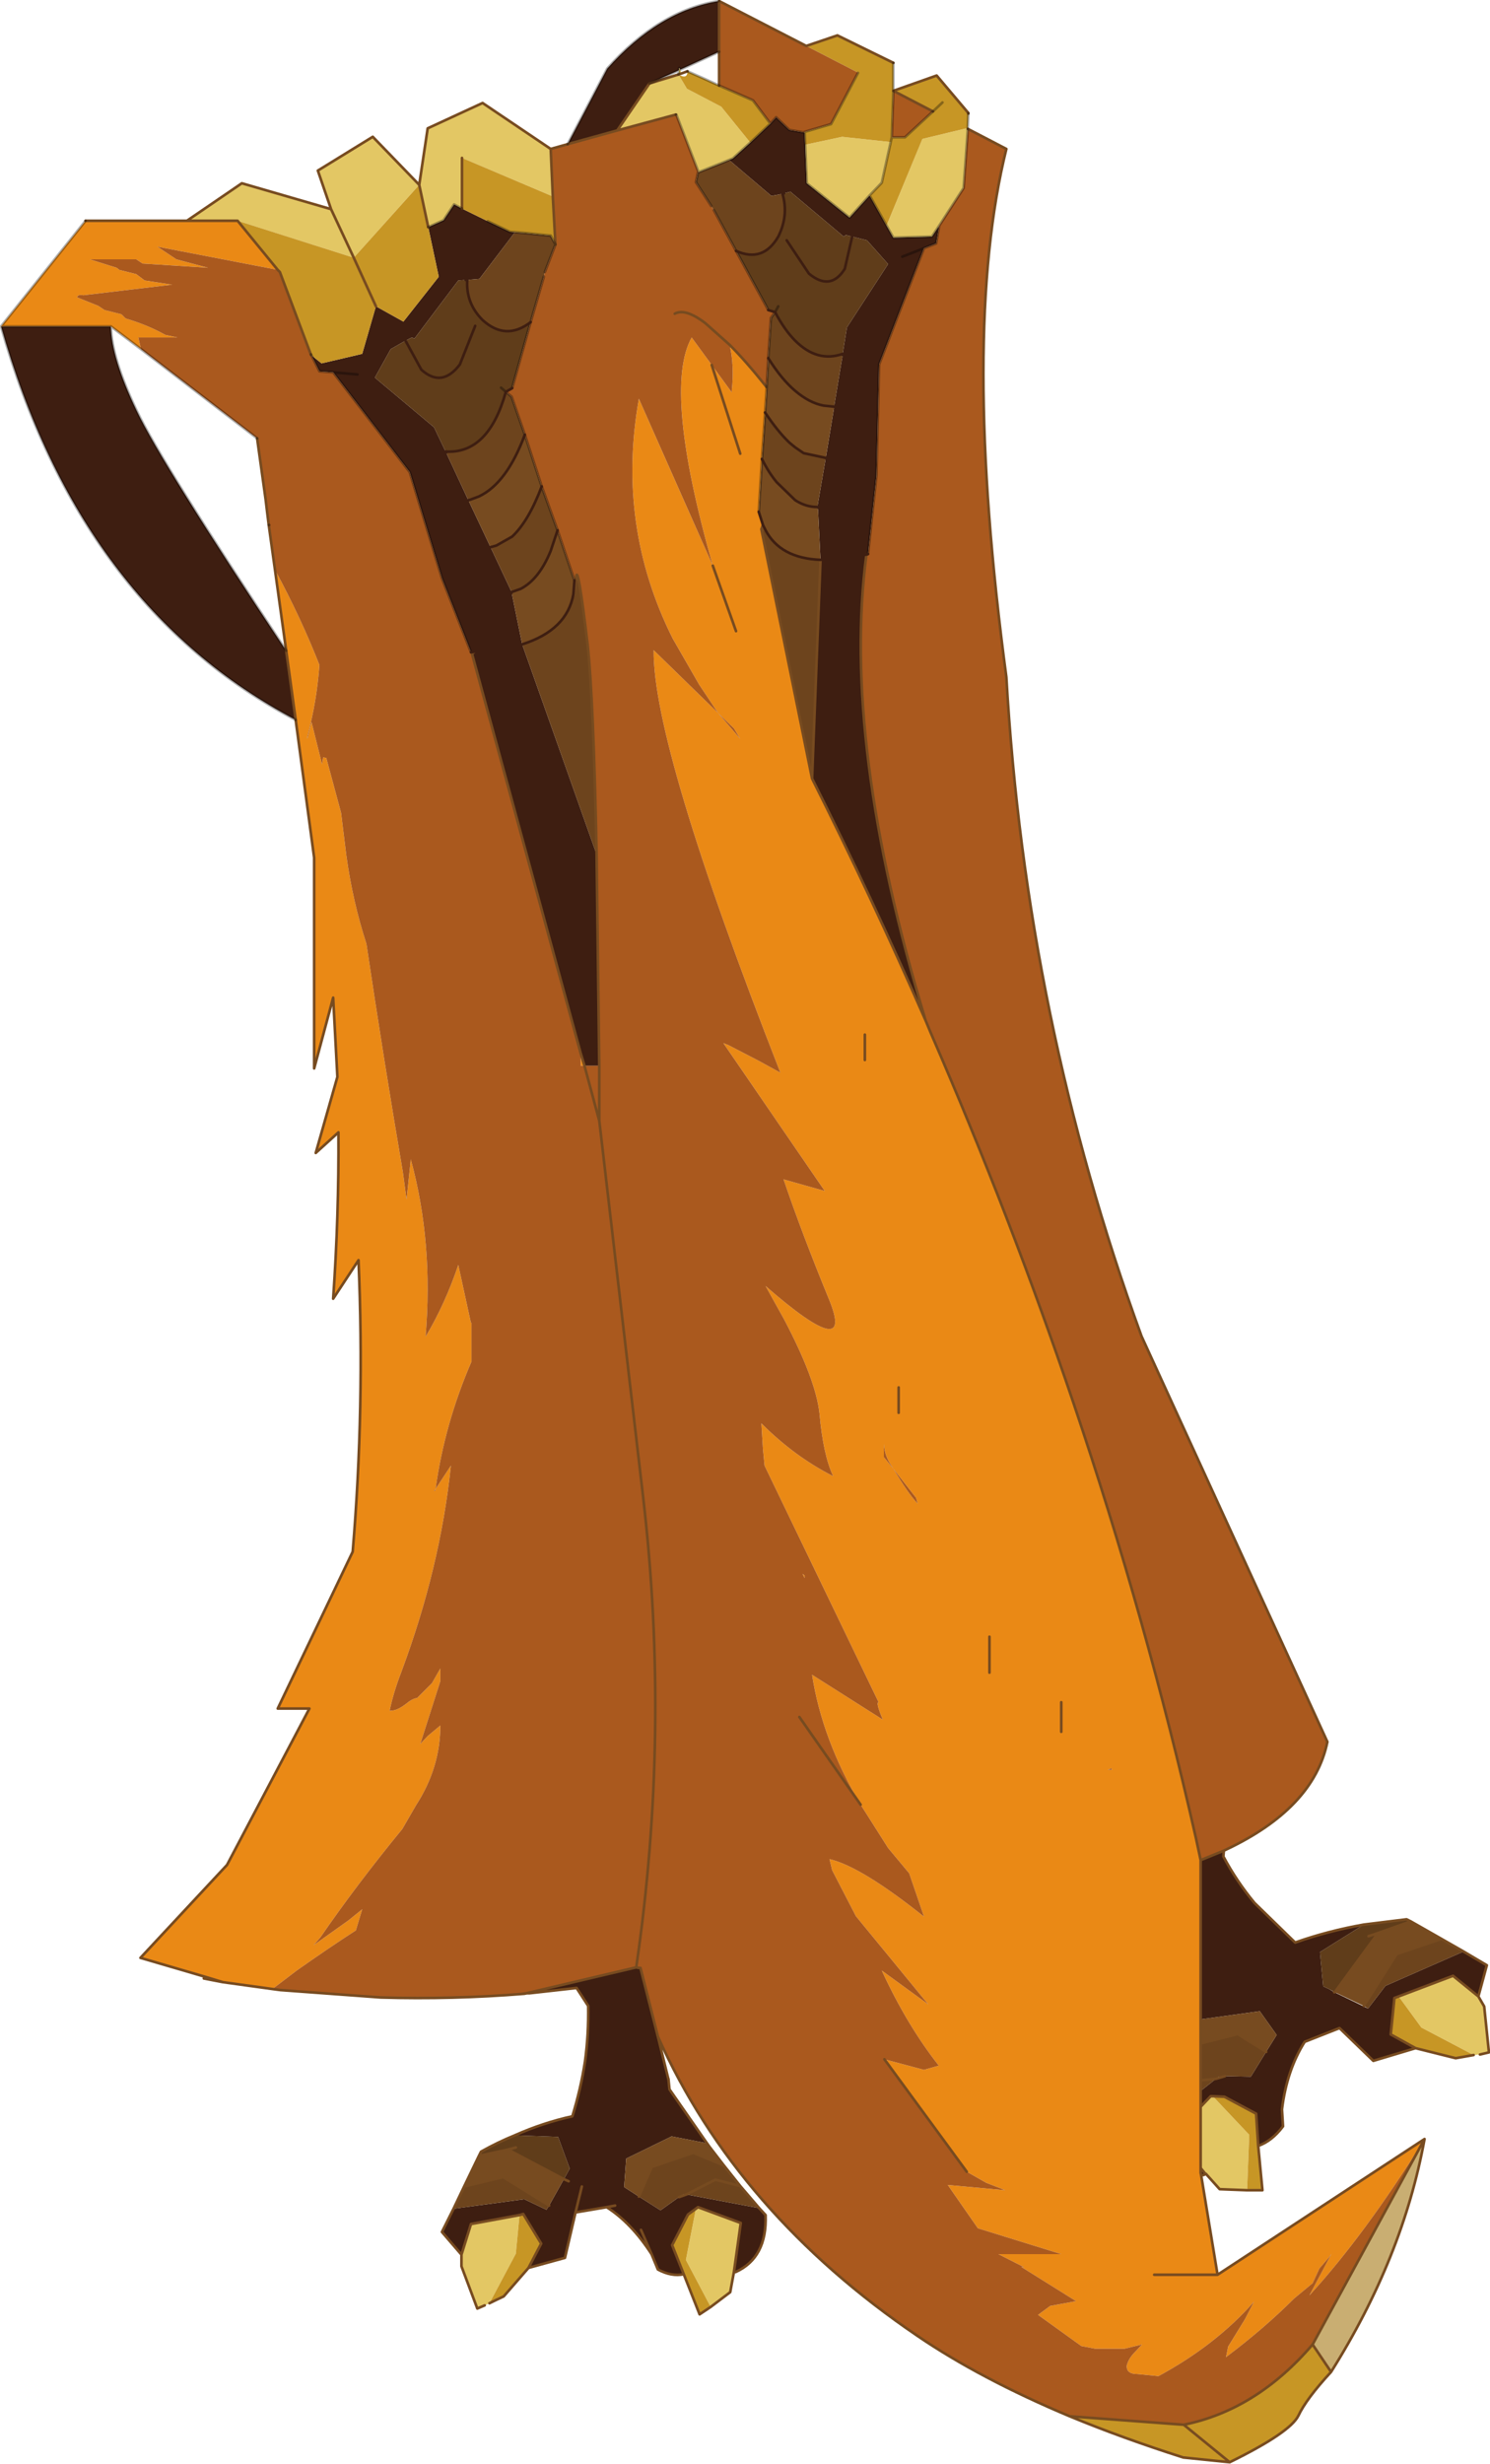 <?xml version="1.0"?>
<svg xmlns="http://www.w3.org/2000/svg" xmlns:xlink="http://www.w3.org/1999/xlink" width="141.1px" height="233.25px"><g transform="matrix(1, 0, 0, 1, -204.4, -83.35)"><use xlink:href="#object-0" width="141.1" height="233.25" transform="matrix(1, 0, 0, 1, 204.4, 83.35)"/></g><defs><g transform="matrix(1, 0, 0, 1, -204.4, -83.35)" id="object-0"><path fill-rule="evenodd" fill="#3e1e11" stroke="none" d="M320.3 258.55L320.25 259.1Q321.5 261.45 323.2 263.5L327.05 267.25Q330.15 266.15 333.55 265.55L329.4 268.15L329.7 271.4L330.25 271.65L330.75 271.95L333.95 273.5L335.6 271.35L343 268.1L345.2 269.4L344.4 272.35L342 270.4L336.85 272.35L336.45 272.5L336.1 275.95L338.45 277.25L334.45 278.45L331.25 275.35L327.95 276.65Q326.25 279.35 325.8 283.05L325.9 284.65Q324.85 286.05 323.55 286.5L323.35 283.45L320.35 281.85L319.25 281.8L319.05 281.8L318.1 282.8L318.1 281.3L319.55 280.15L320.4 279.9L322.85 279.95L324.3 277.6L325.3 276L323.7 273.75L318.25 274.5L318.1 274.6L318.1 259.45L320.3 258.55M318.4 289.25L318.15 289.3L318.1 289.05L318.1 288.6L318.55 289.15L318.4 289.25M266.7 276.15L267.7 280.2L267.7 280.15L267.8 281.15L271.35 286.25L268 285.6L263.7 287.7L263.5 290.4L264.9 291.3L266.95 292.6L268.7 291.35L269.15 291.05L269.4 291.1L268.7 291.35L269.4 291.1L276.3 292.4L276.9 293.05Q277.05 297.1 274.05 298.45L273.9 298.45L274.55 293.8L270.5 292.3L270.3 292.45L269.55 293L268.05 295.9L269.15 298.65Q268 298.9 266.7 298.2L266.1 296.75Q264.2 293.8 261.85 292.3L258.9 292.8L257.9 297.1L254.45 298.05L255.65 295.75L253.95 292.95L253.6 293.05L249 293.9L248.1 296.8L246.25 294.65L247.35 292.45L254.05 291.55L256.15 292.55L256.4 292.15L257.8 289.65L258.35 288.65L257.25 285.65L253.15 285.5Q255.85 284.3 258.6 283.7Q259.4 281.1 259.8 278.5Q260.15 275.9 260.1 273.25L259 271.55L254.55 272.05L254.3 272.05L253.9 272.1L254.05 272.1L254.3 272.05L254.05 272.1L264.65 269.6L264.85 269.65L265.05 269.65L266.7 276.15M232.4 151.5Q212 140.75 204.5 114.25L214.9 114.25Q214.95 117.25 217.35 122.25Q219.7 127.2 231.5 144.95L232.4 151.5M258.15 97L261.9 89.85Q266.8 84.35 272.5 83.45L272.5 88.25L268.8 89.95L268.75 89.8L268.7 89.8L268.7 90L265.9 91.25L262.85 95.7L258.15 97M260.9 164.25L261.15 184.25L259.75 184.25L259.4 183.1L249.1 145.25L249.35 145.05L249 145.1L246.25 138.1L243.2 128.05L235.95 118.6L234.65 118.5L233.85 116.9L233.85 116.95L234.85 117.75L238.7 116.85L240 112.35L242.6 113.8L245.95 109.55L244.95 104.85L246.4 104.2L247.4 102.7L248.15 103.1L250.6 104.3L252.7 105.3L253.15 105.35L249.8 109.75L248.65 109.85L248.5 109.85L247.8 109.9L243.65 115.4L243.4 115.3L242.8 115.6L241.4 116.4L239.9 119.1L245.5 123.8L246.6 126.1L246.65 126.2L248.7 130.6L248.75 130.7L250.85 135.15L252.85 139.4L252.85 139.45L253.85 144.35L249.35 145.05L253.85 144.35L260.9 164.25M275.45 96.85L277.35 95.05L277.9 94.45L279.15 95.65L280.6 95.9L280.65 97.05L280.8 100.7L284.85 103.95L286.75 101.85L288.35 104.7L289 105.85L292.65 105.75L293.35 104.7L293.05 106.4L291.9 106.85L289.85 107.65L291.9 106.85L287.65 117.85L287.4 128.35L286.6 135.8L286.45 135.85Q284.1 153.7 292.05 179.95Q287.05 168.5 281.3 157.05L282.1 136.35L281.85 131.35L282.55 132.05L281.85 131.35L281.8 131.35L282.6 126.7L283.4 121.85L283.4 121.75L284.2 116.95L284.2 116.85L284.6 114.35L288.5 108.35L286.5 106.1L285.1 105.75L284.5 105.6L284.3 105.75L279.25 101.5L278.65 101.65L278.5 101.7L277.45 101.9L273.45 98.5L273.8 98.35L275.45 96.85M285.2 105.1L285.1 105.75L285.2 105.1M229.55 130.6L229.7 131.85L229.55 130.6M242.5 115.05L242.8 115.6L242.5 115.05M238.25 118.8L235.95 118.6L238.25 118.8M284 122.3L283.4 121.85L284 122.3M248.2 131.3L248.75 130.7L248.2 131.3M252.25 140.3L252.85 139.45L252.25 140.3M249.05 137.3L250.85 135.15L249.05 137.3M284.7 128.3L282.6 126.7L284.7 128.3M286.45 135.85L282.1 136.35L286.45 135.85M258.25 289.85L257.8 289.65L258.25 289.85M262.65 292.15L261.85 292.3L262.65 292.15M259.5 290.35L258.9 292.8L259.5 290.35M266.1 296.75L265.1 294.45L266.1 296.75"/><path fill-rule="evenodd" fill="#603d1a" stroke="none" d="M333.55 265.55L337.6 265.05L338 265.25L334.9 266.35L330.8 271.95L330.25 271.65L329.7 271.4L329.4 268.15L333.55 265.55M249.75 287.45L249.95 287.05Q251.55 286.15 253.15 285.5L257.25 285.65L258.35 288.65L257.8 289.65L252.5 286.85L249.75 287.45M334 266.65L334.9 266.35L334 266.65M254.65 113.85L252.9 120.1L252.3 120.45L251.85 120.05L252.3 120.45Q250.65 126.35 246.6 126.1L245.5 123.8L239.9 119.1L241.4 116.4L242.8 115.6L243.4 115.3L243.65 115.4L247.8 109.9L248.5 109.85L248.65 109.85Q248.5 112.05 250.1 113.65Q252.3 115.65 254.65 113.85M278.5 101.7L278.65 101.65L279.25 101.5L284.3 105.75L284.5 105.6L285.1 105.75L286.5 106.1L288.5 108.35L284.6 114.35L284.2 116.85Q281.8 117.7 279.7 115.6Q278.7 114.6 277.8 112.9L277.15 112.7L274.1 107.1Q276.65 108.25 278.1 105.75Q279.1 103.75 278.5 101.7M278.9 106.1L281 109.25Q283.05 110.95 284.4 108.8L285.1 105.75L284.4 108.8Q283.05 110.95 281 109.25L278.9 106.1M278.1 112.35L277.8 112.9L278.1 112.35M249.4 114.2L247.95 117.85Q246.25 120.1 244.3 118.35L242.8 115.6L244.3 118.35Q246.25 120.1 247.95 117.85L249.4 114.2M253.25 286.65L252.5 286.85L253.25 286.65"/><path fill-rule="evenodd" fill="#774b20" stroke="none" d="M338 265.25L340.9 266.9L336.65 268.35L333.55 273.25L330.8 271.95L334.9 266.35L338 265.25M271.35 286.25L271.6 286.6L272.95 288.35L270.05 287.15L266.1 288.5L266.05 288.65L264.9 291.3L263.5 290.4L263.7 287.7L268 285.6L271.35 286.25M248.35 290.35L249.75 287.45L252.5 286.85L257.8 289.65L256.4 292.15L252.05 289.45L248.35 290.35M318.1 274.6L318.25 274.5L323.7 273.75L325.3 276L324.3 277.6L321.75 276L321.65 275.9L318.1 276.8L318.1 274.6M254.1 124.5L255.7 129.4Q254.45 132.7 252.9 134.15L251.4 135L250.85 135.15L248.75 130.7L248.95 130.65L249.75 130.35Q252.4 129.1 254.1 124.5M257.2 133.55L258.8 138.3L258.7 139.6Q258.1 143 253.85 144.35L252.85 139.45L252.85 139.4L253.7 139.1Q255.45 138.2 256.55 135.5L257.2 133.55M277.15 117.25Q278.4 119.25 279.7 120.35Q281.05 121.5 282.4 121.75L283.4 121.85L282.6 126.7L280.5 126.25L279.7 125.7L279.15 125.25Q278.05 124.2 276.85 122.4L277 120L277.15 117.25M276.55 126.8Q277.2 128.1 277.95 129L279.7 130.7Q280.7 131.35 281.8 131.35L281.85 131.35L282.1 136.35Q278.3 136.2 276.9 133.55L276.65 133.05L276.25 131.8L276.55 126.8"/><path fill-rule="evenodd" fill="#6d441d" stroke="none" d="M340.9 266.9L343 268.1L335.6 271.35L333.95 273.5L333.55 273.25L336.65 268.35L340.9 266.9M272.95 288.35L274.5 290.3L276.3 292.4L269.4 291.1L269.15 291.05L268.7 291.35L266.95 292.6L264.9 291.3L266.05 288.65L266.1 288.5L270.05 287.15L272.95 288.35M247.35 292.45L248.35 290.35L252.05 289.45L256.4 292.15L256.15 292.55L254.05 291.55L247.35 292.45M324.3 277.6L322.85 279.95L320.4 279.9L319.8 279.95L319.55 280.15L318.1 281.3L318.1 280.3L318.1 276.8L321.65 275.9L321.75 276L324.3 277.6M257 106.5L256 109.1L255.9 109.55L254.65 113.85Q252.3 115.65 250.1 113.65Q248.5 112.05 248.65 109.85L249.8 109.75L253.15 105.35L254 105.4L256.45 105.65L256.55 105.65L257 106.5M252.3 120.45L252.85 120.9L254.1 124.5Q252.4 129.1 249.75 130.35L248.95 130.65L248.75 130.7L248.7 130.6L246.65 126.2L246.6 126.1Q250.65 126.35 252.3 120.45M255.7 129.4L257.2 133.55L256.55 135.5Q255.45 138.2 253.7 139.1L252.85 139.4L250.85 135.15L251.4 135L252.9 134.15Q254.45 132.7 255.7 129.4M258.7 139.6L258.75 139.65L258.95 138.05Q259.1 136.4 260.05 144.4Q260.6 149.45 260.9 164.25L253.85 144.35Q258.1 143 258.7 139.6M270.55 99.65L272.7 98.8L273.45 98.5L277.45 101.9L278.5 101.7Q279.1 103.75 278.1 105.75Q276.65 108.25 274.1 107.1L272 103.25L271.75 102.85L270.3 100.6L270.5 99.65L270.55 99.65M284.2 116.85L284.2 116.95L283.4 121.75L283.4 121.85L282.4 121.75Q281.05 121.5 279.7 120.35Q278.4 119.25 277.15 117.25L277.4 113.45L277.8 112.9Q278.7 114.6 279.7 115.6Q281.8 117.7 284.2 116.85M276.85 122.4Q278.05 124.2 279.15 125.25L279.7 125.7L280.5 126.25L282.6 126.7L281.8 131.35Q280.7 131.35 279.7 130.7L277.95 129Q277.2 128.1 276.55 126.8L276.85 122.4M276.5 133.45L276.9 133.55Q278.3 136.2 282.1 136.35L281.3 157.05L276.5 133.45M274.5 290.3L272.15 289.7L269.4 291.1L272.15 289.7L274.5 290.3M319.55 280.15L318.1 280.3L319.55 280.15"/><path fill-rule="evenodd" fill="#e3c764" stroke="none" d="M344.4 272.35L344.95 273.3L345.4 277.65L344.55 277.85L343.95 277.9L339 275.3L336.85 272.35L342 270.4L344.4 272.35M322.5 290.7L319.9 290.6L318.6 289.15L318.55 289.15L318.1 288.6L318.1 282.8L319.05 281.8L319.25 281.8L322.7 285.45L322.5 290.7M273.9 298.45L273.55 300.35L271.7 301.75L269.35 297.3L270.3 292.45L270.5 292.3L274.55 293.8L273.9 298.45M250.75 301.4L250.3 301.6L249.6 301.9L248.1 297.9L248.1 296.8L249 293.9L253.6 293.05L253.25 296.7L250.75 301.4M222.1 104.25L227.3 100.7L235.75 103.15L234.5 99.5L239.7 96.3L244.1 100.85L244.9 95.5L250.1 93.1L256.55 97.45L256.75 101.95L248.15 98.3L248.15 103.1L247.4 102.7L246.4 104.2L244.95 104.85L244.1 100.85L237.9 107.75L235.75 103.15L237.9 107.75L226.9 104.25L222.1 104.25M296.05 95.45L296.05 95.55L295.65 101.15L293.35 104.7L292.65 105.75L289 105.85L288.35 104.7L291.75 96.5L295.9 95.5L296.05 95.45M262.85 95.7L265.9 91.25L268.65 90.4L268.95 90.3L268.8 89.95L268.75 89.8L268.7 89.8L268.7 90L268.65 90.4L268.95 90.3L268.65 90.4L269.45 91.75L272.7 93.45L275.45 96.85L273.8 98.35L272.7 98.8L270.55 99.65L268.45 94.2L268.4 94.2L262.85 95.7M280.65 97.05L284.15 96.3L288.75 96.8L287.9 100.65L286.75 101.85L284.85 103.95L280.8 100.7L280.65 97.05"/><path fill-rule="evenodd" fill="#c79625" stroke="none" d="M343.95 277.9L342.25 278.2L338.45 277.25L336.1 275.95L336.45 272.5L336.85 272.35L339 275.3L343.95 277.9M323.55 286.5L323.95 290.7L322.5 290.7L322.7 285.45L319.25 281.8L320.35 281.85L323.35 283.45L323.55 286.5M330.45 307.9Q328.1 310.45 327.35 312.05Q326.55 313.65 320.85 316.45L316.45 316Q310.65 314.15 305.7 312.1L316.5 312.9L320.85 316.45L316.5 312.9Q323.4 311.5 328.7 305.3L330.45 307.9M271.7 301.75L270.65 302.45L269.15 298.65L268.05 295.9L269.55 293L270.3 292.45L269.35 297.3L271.7 301.75M254.45 298.05L252.1 300.75Q251.45 301.05 250.75 301.4L253.25 296.7L253.6 293.05L253.95 292.95L255.65 295.75L254.45 298.05M280.75 87.7L283.7 86.7L289 89.3L289 91.95L293.1 90.5L296.1 94.05L296.1 94.1L296.05 95.45L295.9 95.5L291.75 96.5L288.35 104.7L286.75 101.85L287.9 100.65L288.75 96.8L284.15 96.3L280.65 97.05L280.6 95.9L280.55 95.85L283.1 95.1L285.65 90.25L285.7 90.25L280.75 87.7M256.75 101.95L257 106.5L256.55 105.65L256.45 105.65L254 105.4L252.7 105.3L250.6 104.3L248.15 103.1L248.15 98.3L256.75 101.95M268.65 90.4Q269.5 90.9 269.5 90.1Q271 90.75 272.5 91.45L275.7 92.85L277.35 95.05L275.45 96.85L272.7 93.45L269.45 91.75L268.65 90.4M288.85 96.35L288.75 96.8L288.85 96.35L289 91.95L292.75 93.9L293.65 93.05L292.75 93.9L290.1 96.35L288.85 96.35M296.1 94.05L296.1 94.1L296.1 94.05M240 112.35L237.9 107.75L240 112.35L242.6 113.8L245.95 109.55L244.95 104.85L244.1 100.85L237.9 107.75L226.9 104.25L230.7 108.9L230.9 109.1L233.85 116.95L234.85 117.75L238.7 116.85L240 112.35"/><path fill-rule="evenodd" fill="#ea8915" stroke="none" d="M318.15 289.3L319.7 298.7L339.3 285.85Q333.6 295 328.4 300.65L330.5 296.7L330.25 297.05L329.35 298.1L328.7 299.5L326.95 300.95Q324.1 303.8 320.5 306.5L320.7 305.5L322.3 302.9L323.15 301.25Q319.55 305.35 314.1 308.3L312.1 308.1Q311.05 308.1 311.1 307.3Q311.25 306.7 311.75 306.15L312.55 305.3L310.9 305.7L308.1 305.7L306.8 305.45L302.7 302.5L303.85 301.65L306.3 301.2L301.1 297.95L301.4 298L298.95 296.75L304.9 296.75L297 294.3L294.15 290.2L299.6 290.7L297.8 290L295.95 288.95L288.15 278.3L291.9 279.3L293.3 278.9Q290.3 275.1 287.9 269.9L292.3 273.1L285.45 264.75L283.2 260.4L282.95 259.35Q285.95 260.05 291.9 264.8L290.5 260.7L288.5 258.3L285.9 254.2Q282.25 248.05 281.3 241.9L288 246.15Q287.3 244.5 287.6 244.5L276.8 222.1L276.65 220.55L276.5 218.1Q279.65 221.25 283.3 223.1Q282.35 221.1 282 217.15Q281.65 213.95 278.65 208.25L276.9 205.1Q285.45 212.55 282.9 206.35Q280.35 200.15 278.6 195L282.5 196.1L272.9 182.1L273.4 182.3L276.2 183.75L278.3 184.9Q266.2 154 266.3 144.9L272.4 150.85L274.5 153.3L273.9 152.3L272.4 150.85L270.6 148.15L268.1 143.8Q262.75 133.1 264.9 121.1L271.9 136.9Q267.15 120.2 269.9 115.3L271.8 117.9L273.7 120.5L273.7 120.3Q273.95 118 273.5 116Q275.05 117.55 277 120L276.85 122.4L276.55 126.8L276.25 131.8L276.65 133.05L276.9 133.55L276.5 133.45L276.65 133.05L276.5 133.45L281.3 157.05Q287.05 168.5 292.05 179.95L292.55 181.15Q300.15 198.65 306.05 216.15Q313 236.75 317.65 257.35L318.1 259.45L318.1 274.6L318.1 276.8L318.1 280.3L318.1 281.3L318.1 282.8L318.1 288.6L318.1 289.05L318.15 289.3M230.2 271.65L225.5 271L223.7 270.65L223.85 270.5L217.7 268.7L225.9 259.9L233.7 245.1L230.7 245.1L237.8 230.25Q238.95 216.6 238.35 202.65L235.95 206.3Q236.5 198.4 236.45 190.55L234.3 192.5L236.35 185.3L235.95 177.8L234.15 184.5L234.15 164.55L232.4 151.5L231.5 144.95L230.6 138.45L230.5 137.4Q232.9 141.85 234.65 146.3Q234.4 149.8 233.5 153.1L233.5 153.3L233.9 151.7L234.9 155.7L235 155.05L235.3 155.1L236.7 160.3L237.2 164.35Q237.8 168.7 239.1 172.7Q240.75 183.75 242.55 194.3L242.9 196.9L243.3 193.1Q245.45 200.95 244.7 209.9Q246.55 206.8 247.8 203.1L249 208.6L249.05 208.55L249.05 208.6L249.05 212.25Q246.5 218.15 245.65 224.3L247.1 222.1Q246.1 231.75 242.4 241.65Q241.65 243.6 241.3 245.3Q241.95 245.35 242.85 244.65Q243.45 244.15 243.9 244.1L245.3 242.7L246.1 241.3L246.1 242.5L244.2 248.45L244.9 247.7L246.1 246.7Q246.1 250.7 243.8 254.25L242.5 256.5Q238.15 261.8 234.75 266.75L234.1 267.5L237.4 265.15L238.7 264.1L238.1 266.1Q235.55 267.75 232.5 269.9L230.2 271.65M204.5 114.25L212.5 104.25L222.1 104.25L226.9 104.25L230.7 108.9L219.3 106.7L221.1 107.9L224.1 108.7L217.9 108.3L217.3 107.9L212.9 107.9L215.45 108.7L215.7 108.9L217.3 109.3L218.1 109.9L220.7 110.3L212.3 111.3Q211.75 111.2 211.7 111.5L213.7 112.3L214.3 112.7L215.9 113.1L216.3 113.5Q218.35 114.1 220.05 115.05L221.2 115.3L217.5 115.3L217.75 116.4L214.9 114.25L204.5 114.25M274.1 143.1L271.9 136.9L274.1 143.1M274.5 126.3L271.8 117.9L274.5 126.3M259.4 183.1L259.75 184.25L259.4 184.25L259.4 183.1M286.3 183.7L286.3 181.3L286.3 183.7M288.65 221.85Q288.15 221 288.1 220.05L288.1 221.3L289 222.4L288.65 221.85M289.5 217.1L289.5 214.7L289.5 217.1M298.1 241.7L298.1 238.3L298.1 241.7M289 222.4Q290.4 224.75 291.3 225.7L291.15 225.15L289 222.4M304.9 247.3L304.9 244.5L304.9 247.3M245.65 224.3L245.5 224.5L245.6 224.5L245.65 224.3M280.6 232.5L280.6 232.75L280.4 232.35L280.6 232.5M309.7 250.9L309.65 250.75L309.3 250.9L309.7 250.9M225.5 271L223.85 270.5L225.5 271M313.7 298.7L319.7 298.7L313.7 298.7"/><path fill-rule="evenodd" fill="#c9ae72" stroke="none" d="M339.3 285.85Q337.25 297.1 330.45 307.9L328.7 305.3L339.3 285.85"/><path fill-rule="evenodd" fill="#aa591e" stroke="none" d="M305.7 312.1Q297.25 308.55 291.3 304.5Q274.2 292.9 266.7 276.15L265.05 269.65L264.85 269.65L264.65 269.6Q267.9 247.35 265.3 225.05L261.15 189.45L261.15 184.25L260.9 164.25Q260.6 149.45 260.05 144.4Q259.1 136.4 258.95 138.05L258.75 139.65L258.7 139.6L258.8 138.3L257.2 133.55L255.7 129.4L254.1 124.5L252.85 120.9L252.3 120.45L252.9 120.1L254.65 113.85L255.9 109.55L256 109.1L257 106.5L256.75 101.95L256.55 97.45L258.15 97L262.85 95.7L268.4 94.2L268.45 94.2L270.55 99.65L270.5 99.65L270.3 100.6L271.75 102.85L272 103.25L274.1 107.1L277.15 112.7L277.8 112.9L277.4 113.45L277.15 117.25L277 120Q275.05 117.55 273.5 116L271.2 113.95Q269.3 112.5 268.3 113.05Q269.3 112.5 271.2 113.95L273.5 116Q273.95 118 273.7 120.3L273.7 120.5L271.8 117.9L269.9 115.3Q267.15 120.2 271.9 136.9L264.9 121.1Q262.75 133.1 268.1 143.8L270.6 148.15L272.4 150.85L273.9 152.3L274.5 153.3L272.4 150.85L266.3 144.9Q266.2 154 278.3 184.9L276.2 183.75L273.4 182.3L272.9 182.1L282.5 196.1L278.6 195Q280.35 200.15 282.9 206.35Q285.45 212.55 276.9 205.1L278.65 208.25Q281.65 213.95 282 217.15Q282.35 221.1 283.3 223.1Q279.65 221.25 276.5 218.1L276.65 220.55L276.8 222.1L287.6 244.5Q287.3 244.5 288 246.15L281.3 241.9Q282.25 248.05 285.9 254.2L288.5 258.3L290.5 260.7L291.9 264.8Q285.95 260.05 282.95 259.35L283.2 260.4L285.45 264.75L292.3 273.1L287.9 269.9Q290.3 275.1 293.3 278.9L291.9 279.3L288.15 278.3L295.95 288.95L297.8 290L299.6 290.7L294.15 290.2L297 294.3L304.9 296.75L298.95 296.75L301.4 298L301.1 297.95L306.3 301.2L303.85 301.65L302.7 302.5L306.8 305.45L308.1 305.7L310.9 305.7L312.55 305.3L311.75 306.15Q311.25 306.7 311.1 307.3Q311.05 308.1 312.1 308.1L314.1 308.3Q319.55 305.35 323.15 301.25L322.3 302.9L320.7 305.5L320.5 306.5Q324.1 303.8 326.95 300.95L328.7 299.5L329.35 298.1L330.25 297.05L330.5 296.7L328.4 300.65Q333.6 295 339.3 285.85L328.7 305.3Q323.4 311.5 316.5 312.9L305.7 312.1M254.05 272.1Q247.25 272.65 240.45 272.45L230.95 271.75L230.2 271.65L232.5 269.9Q235.55 267.75 238.1 266.1L238.7 264.1L237.4 265.15L234.1 267.5L234.75 266.75Q238.15 261.8 242.5 256.5L243.8 254.25Q246.1 250.7 246.1 246.7L244.9 247.7L244.2 248.45L246.1 242.5L246.1 241.3L245.3 242.7L243.9 244.1Q243.45 244.15 242.85 244.65Q241.95 245.35 241.3 245.3Q241.65 243.6 242.4 241.65Q246.1 231.75 247.1 222.1L245.65 224.3Q246.5 218.15 249.05 212.25L249.05 208.6L249.05 208.55L249 208.6L247.8 203.1Q246.55 206.8 244.7 209.9Q245.45 200.95 243.3 193.1L242.9 196.9L242.55 194.3Q240.75 183.75 239.1 172.7Q237.8 168.7 237.2 164.35L236.7 160.3L235.3 155.1L235 155.05L234.9 155.7L233.9 151.7L233.5 153.3L233.5 153.1Q234.4 149.8 234.65 146.3Q232.9 141.85 230.5 137.4L229.9 133.05L229.85 133.05L229.7 131.85L229.55 130.6L228.75 124.85L217.75 116.4L217.5 115.3L221.2 115.3L220.05 115.05Q218.35 114.1 216.3 113.5L215.9 113.1L214.3 112.7L213.7 112.3L211.7 111.5Q211.75 111.2 212.3 111.3L220.7 110.3L218.1 109.9L217.3 109.3L215.7 108.9L215.45 108.7L212.9 107.9L217.3 107.9L217.9 108.3L224.1 108.7L221.1 107.9L219.3 106.7L230.7 108.9L230.9 109.1L233.85 116.95L233.85 116.9L234.65 118.5L235.95 118.6L243.2 128.05L246.25 138.1L249 145.1L249.35 145.05L249.1 145.25L259.4 183.1L259.4 184.25L259.75 184.25L261.15 184.25L261.15 189.45L265.3 225.05Q267.9 247.35 264.65 269.6L254.05 272.1M272.5 83.45L280.75 87.7L285.7 90.25L285.65 90.25L283.1 95.1L280.55 95.85L280.6 95.9L279.15 95.65L277.9 94.45L277.35 95.05L275.7 92.85L272.5 91.45L272.5 88.25L272.5 83.45M296.05 95.55L299.7 97.45Q295.35 115 299.7 147.45Q301.55 179.8 312.5 209.85L330.1 248.25Q328.8 254.6 320.3 258.55L318.1 259.45L317.65 257.35Q313 236.75 306.05 216.15Q300.15 198.65 292.55 181.15L292.05 179.95Q284.1 153.7 286.45 135.85L286.6 135.8L287.4 128.35L287.65 117.85L291.9 106.85L293.05 106.4L293.35 104.7L295.65 101.15L296.05 95.55M272.7 98.8L273.8 98.35L273.45 98.5L272.7 98.8M288.85 96.35L289 91.95L292.75 93.9L290.1 96.35L288.85 96.35M254 105.4L253.15 105.35L252.7 105.3L254 105.4M261.15 189.45L259.75 184.25L261.15 189.45M288.65 221.85L289 222.4L288.1 221.3L288.1 220.05Q288.15 221 288.65 221.85M289 222.4L291.15 225.15L291.3 225.7Q290.4 224.75 289 222.4M245.65 224.3L245.6 224.5L245.5 224.5L245.65 224.3M280.6 232.5L280.4 232.35L280.6 232.75L280.6 232.5M309.7 250.9L309.3 250.9L309.65 250.75L309.7 250.9M285.9 254.2L280.1 245.9L285.9 254.2"/><path fill-rule="evenodd" fill="#cdb8ab" stroke="none" d="M274.05 298.45L273.9 298.45L274.05 298.45"/><path fill="none" stroke="#774b20" stroke-width="0.25" stroke-linecap="round" stroke-linejoin="round" d="M320.3 258.55L320.25 259.1Q321.5 261.45 323.2 263.5L327.05 267.25Q330.15 266.15 333.55 265.55L337.6 265.05L338 265.25L340.9 266.9L343 268.1L345.2 269.4L344.4 272.35L344.95 273.3L345.4 277.65L344.55 277.85M343.95 277.9L342.25 278.2L338.45 277.25L334.45 278.45L331.25 275.35L327.95 276.65Q326.25 279.35 325.8 283.05L325.9 284.65Q324.85 286.05 323.55 286.5L323.95 290.7L322.5 290.7L319.9 290.6L318.6 289.15L318.4 289.25L318.15 289.3L319.7 298.7L339.3 285.85Q337.25 297.1 330.45 307.9Q328.1 310.45 327.35 312.05Q326.55 313.65 320.85 316.45L316.45 316Q310.65 314.15 305.7 312.1Q297.25 308.55 291.3 304.5Q274.2 292.9 266.7 276.15L267.7 280.2L267.7 280.15L267.8 281.15L271.35 286.25L271.6 286.6L272.95 288.35L274.5 290.3L276.3 292.4L276.9 293.05Q277.05 297.1 274.05 298.45L273.9 298.45L273.55 300.35L271.7 301.75L270.65 302.45L269.15 298.65Q268 298.9 266.7 298.2L266.1 296.75Q264.2 293.8 261.85 292.3L258.9 292.8L257.9 297.1L254.45 298.05L252.1 300.75Q251.45 301.05 250.75 301.4M250.3 301.6L249.6 301.9L248.1 297.9L248.1 296.8L246.25 294.65L247.35 292.45L248.35 290.35L249.75 287.45L249.95 287.05Q251.55 286.15 253.15 285.5Q255.85 284.3 258.6 283.7Q259.4 281.1 259.8 278.5Q260.15 275.9 260.1 273.25L259 271.55L254.55 272.05L254.3 272.05L253.9 272.1L254.05 272.1Q247.25 272.65 240.45 272.45L230.95 271.75L230.2 271.65L225.5 271L223.7 270.65L223.85 270.5L217.7 268.7L225.9 259.9L233.7 245.1L230.7 245.1L237.8 230.25Q238.95 216.6 238.35 202.65L235.95 206.3Q236.5 198.4 236.45 190.55L234.3 192.5L236.35 185.3L235.95 177.8L234.15 184.5L234.15 164.55L232.4 151.5L231.5 144.95L230.6 138.45L229.85 133.05L229.7 131.85L229.55 130.6L228.75 124.85M212.5 104.25L222.1 104.25L227.3 100.7L235.75 103.15L234.5 99.5L239.7 96.3L244.1 100.85L244.9 95.5L250.1 93.1L256.55 97.45L258.15 97L262.85 95.7L265.9 91.25L268.65 90.4L268.95 90.3L269.5 90.1M272.5 83.45L280.75 87.7L283.7 86.7L289 89.3M289 91.95L293.1 90.5L296.1 94.05L296.1 94.1M296.05 95.55L299.7 97.45Q295.35 115 299.7 147.45Q301.55 179.8 312.5 209.85L330.1 248.25Q328.8 254.6 320.3 258.55L318.1 259.45L318.1 274.6L318.1 276.8L321.65 275.9L321.75 276L324.3 277.6M320.4 279.9L319.55 280.15L318.1 280.3L318.1 276.8M318.1 281.3L318.1 282.8L319.05 281.8L319.25 281.8L320.35 281.85L323.35 283.45L323.55 286.5M330.8 271.95L334.9 266.35L334 266.65M330.75 271.95L330.8 271.95M333.55 273.25L336.65 268.35L340.9 266.9M338 265.25L334.9 266.35M336.85 272.35L336.45 272.5L336.1 275.95L338.45 277.25M344.4 272.35L342 270.4L336.85 272.35M339.3 285.85L328.7 305.3L330.45 307.9M256.55 97.45L256.75 101.95L257 106.5M258.7 139.6L258.75 139.65L258.95 138.05Q259.1 136.4 260.05 144.4Q260.6 149.45 260.9 164.25L261.15 184.25L261.15 189.45L265.3 225.05Q267.9 247.35 264.65 269.6L264.85 269.65L265.05 269.65L266.7 276.15M272.5 88.25L272.5 83.45M272.5 91.45L272.5 88.25M289 91.95L292.75 93.9M262.85 95.7L268.4 94.2M237.9 107.75L240 112.35M244.95 104.85L244.1 100.85M237.9 107.75L235.75 103.15M230.7 108.9L230.9 109.1L233.85 116.95M226.9 104.25L230.7 108.9M222.1 104.25L226.9 104.25M268.3 113.05Q269.3 112.5 271.2 113.95L273.5 116Q275.05 117.55 277 120M271.9 136.9L274.1 143.1M271.8 117.9L274.5 126.3M249.35 145.05L249.1 145.25L259.4 183.1L259.75 184.25L261.15 189.45M276.5 133.45L276.9 133.55M276.65 133.05L276.5 133.45L281.3 157.05L282.1 136.35M288.15 278.3L295.95 288.95M286.3 181.3L286.3 183.7M318.1 259.45L317.65 257.35Q313 236.75 306.05 216.15Q300.15 198.65 292.55 181.15L292.05 179.95Q287.05 168.5 281.3 157.05M286.45 135.85Q284.1 153.7 292.05 179.95M248.15 103.1L248.15 98.3M289.5 214.7L289.5 217.1M298.1 238.3L298.1 241.7M304.9 244.5L304.9 247.3M254.05 272.1L254.3 272.05M256.4 292.15L252.05 289.45L248.35 290.35M248.1 296.8L249 293.9L253.6 293.05L253.95 292.95L255.65 295.75L254.45 298.05M249.75 287.45L252.5 286.85L253.25 286.65M257.8 289.65L258.25 289.85M261.85 292.3L262.65 292.15M258.9 292.8L259.5 290.35M252.5 286.85L257.8 289.65M264.9 291.3L266.05 288.65L266.1 288.5L270.05 287.15L272.95 288.35M269.4 291.1L272.15 289.7L274.5 290.3M265.1 294.45L266.1 296.75M269.15 298.65L268.05 295.9L269.55 293L270.3 292.45L270.5 292.3L274.55 293.8L273.9 298.45M268.7 291.35L269.4 291.1M254.05 272.1L264.65 269.6M318.1 280.3L318.1 281.3M318.1 288.6L318.1 289.05L318.15 289.3M318.1 288.6L318.55 289.15L318.6 289.15M318.1 282.8L318.1 288.6M280.1 245.9L285.9 254.2M223.85 270.5L225.5 271M316.5 312.9L320.85 316.45M319.7 298.7L313.7 298.7M316.5 312.9L305.7 312.1M328.7 305.3Q323.4 311.5 316.5 312.9"/><path fill="none" stroke="#000000" stroke-opacity="0.322" stroke-width="0.25" stroke-linecap="round" stroke-linejoin="round" d="M232.4 151.5Q212 140.75 204.5 114.25L212.5 104.25M258.15 97L261.9 89.85Q266.8 84.35 272.5 83.45M289 89.3L289 91.95L288.85 96.35L288.75 96.8L287.9 100.65L286.75 101.85L284.85 103.95L280.8 100.7L280.65 97.05L280.6 95.9L279.15 95.65L277.9 94.45L277.35 95.05L275.45 96.85L273.8 98.35L272.7 98.8L270.55 99.65L268.45 94.2L268.4 94.2M296.1 94.05L296.1 94.1L296.05 95.45L296.05 95.55L295.65 101.15L293.35 104.7L292.65 105.75L289 105.85L288.35 104.7L286.75 101.85M257 106.5L256 109.1M255.9 109.55L254.65 113.85L252.9 120.1M252.3 120.45L252.85 120.9L254.1 124.5L255.7 129.4L257.2 133.55L258.8 138.3M265.9 91.25L268.7 90L268.7 89.8L268.75 89.8M268.8 89.95L272.5 88.25M268.7 90L268.65 90.4M277.35 95.05L275.7 92.85L272.5 91.45Q271 90.75 269.5 90.1M292.75 93.9L293.65 93.05M285.65 90.25L283.1 95.1L280.55 95.85M292.75 93.9L290.1 96.35L288.85 96.35M217.75 116.4L228.75 124.85M229.85 133.05L229.9 133.05M233.85 116.9L234.65 118.5L235.95 118.6L238.25 118.8M231.5 144.95Q219.7 127.2 217.35 122.25Q214.95 117.25 214.9 114.25L204.5 114.25M214.9 114.25L217.75 116.4M291.9 106.85L293.05 106.4L293.35 104.7M291.9 106.85L289.85 107.65M277.8 112.9L277.4 113.45L277.15 117.25L277 120L276.85 122.4L276.55 126.8L276.25 131.8M286.6 135.8L287.4 128.35L287.65 117.85L291.9 106.85M274.1 107.1L277.15 112.7M277.8 112.9L278.1 112.35M270.55 99.65L270.5 99.65L270.3 100.6L271.75 102.85M272 103.25L274.1 107.1M254 105.4L256.45 105.65L256.55 105.65L257 106.5M248.15 103.1L247.4 102.7L246.4 104.2L244.95 104.85M252.7 105.3L250.6 104.3M252.3 120.45L251.85 120.05M254 105.4L252.7 105.3M249 145.1L246.25 138.1L243.2 128.05L235.95 118.6"/><path fill="none" stroke="#3e1e11" stroke-width="0.25" stroke-linecap="round" stroke-linejoin="round" d="M252.9 120.1L252.3 120.45Q250.65 126.35 246.6 126.1L246.65 126.2M258.8 138.3L258.7 139.6Q258.1 143 253.85 144.35L249.35 145.05L249 145.1M278.5 101.7L278.65 101.65M285.1 105.75L285.2 105.1M242.8 115.6L242.5 115.05M285.1 105.75L284.4 108.8Q283.05 110.95 281 109.25L278.9 106.1M284.2 116.95L284.2 116.85Q281.8 117.7 279.7 115.6Q278.7 114.6 277.8 112.9L277.15 112.7M277.15 117.25Q278.4 119.25 279.7 120.35Q281.05 121.5 282.4 121.75L283.4 121.85L284 122.3M286.45 135.85L286.6 135.8M278.5 101.7Q279.1 103.75 278.1 105.75Q276.65 108.25 274.1 107.1M276.85 122.4Q278.05 124.2 279.15 125.25L279.7 125.7L280.5 126.25L282.6 126.7L284.7 128.3M248.65 109.85Q248.5 112.05 250.1 113.65Q252.3 115.65 254.65 113.85M248.65 109.85L248.5 109.85M242.8 115.6L244.3 118.35Q246.25 120.1 247.95 117.85L249.4 114.2M257.2 133.55L256.55 135.5Q255.45 138.2 253.7 139.1L252.85 139.4L252.85 139.45L252.25 140.3M254.1 124.5Q252.4 129.1 249.75 130.35L248.95 130.65L248.75 130.7L248.2 131.3M250.85 135.15L251.4 135L252.9 134.15Q254.45 132.7 255.7 129.4M250.85 135.15L249.05 137.3M276.55 126.8Q277.2 128.1 277.95 129L279.7 130.7Q280.7 131.35 281.8 131.35L281.85 131.35L282.55 132.05M276.9 133.55L276.65 133.05L276.25 131.8M282.1 136.35Q278.3 136.2 276.9 133.55M282.1 136.35L286.45 135.85"/></g></defs></svg>
